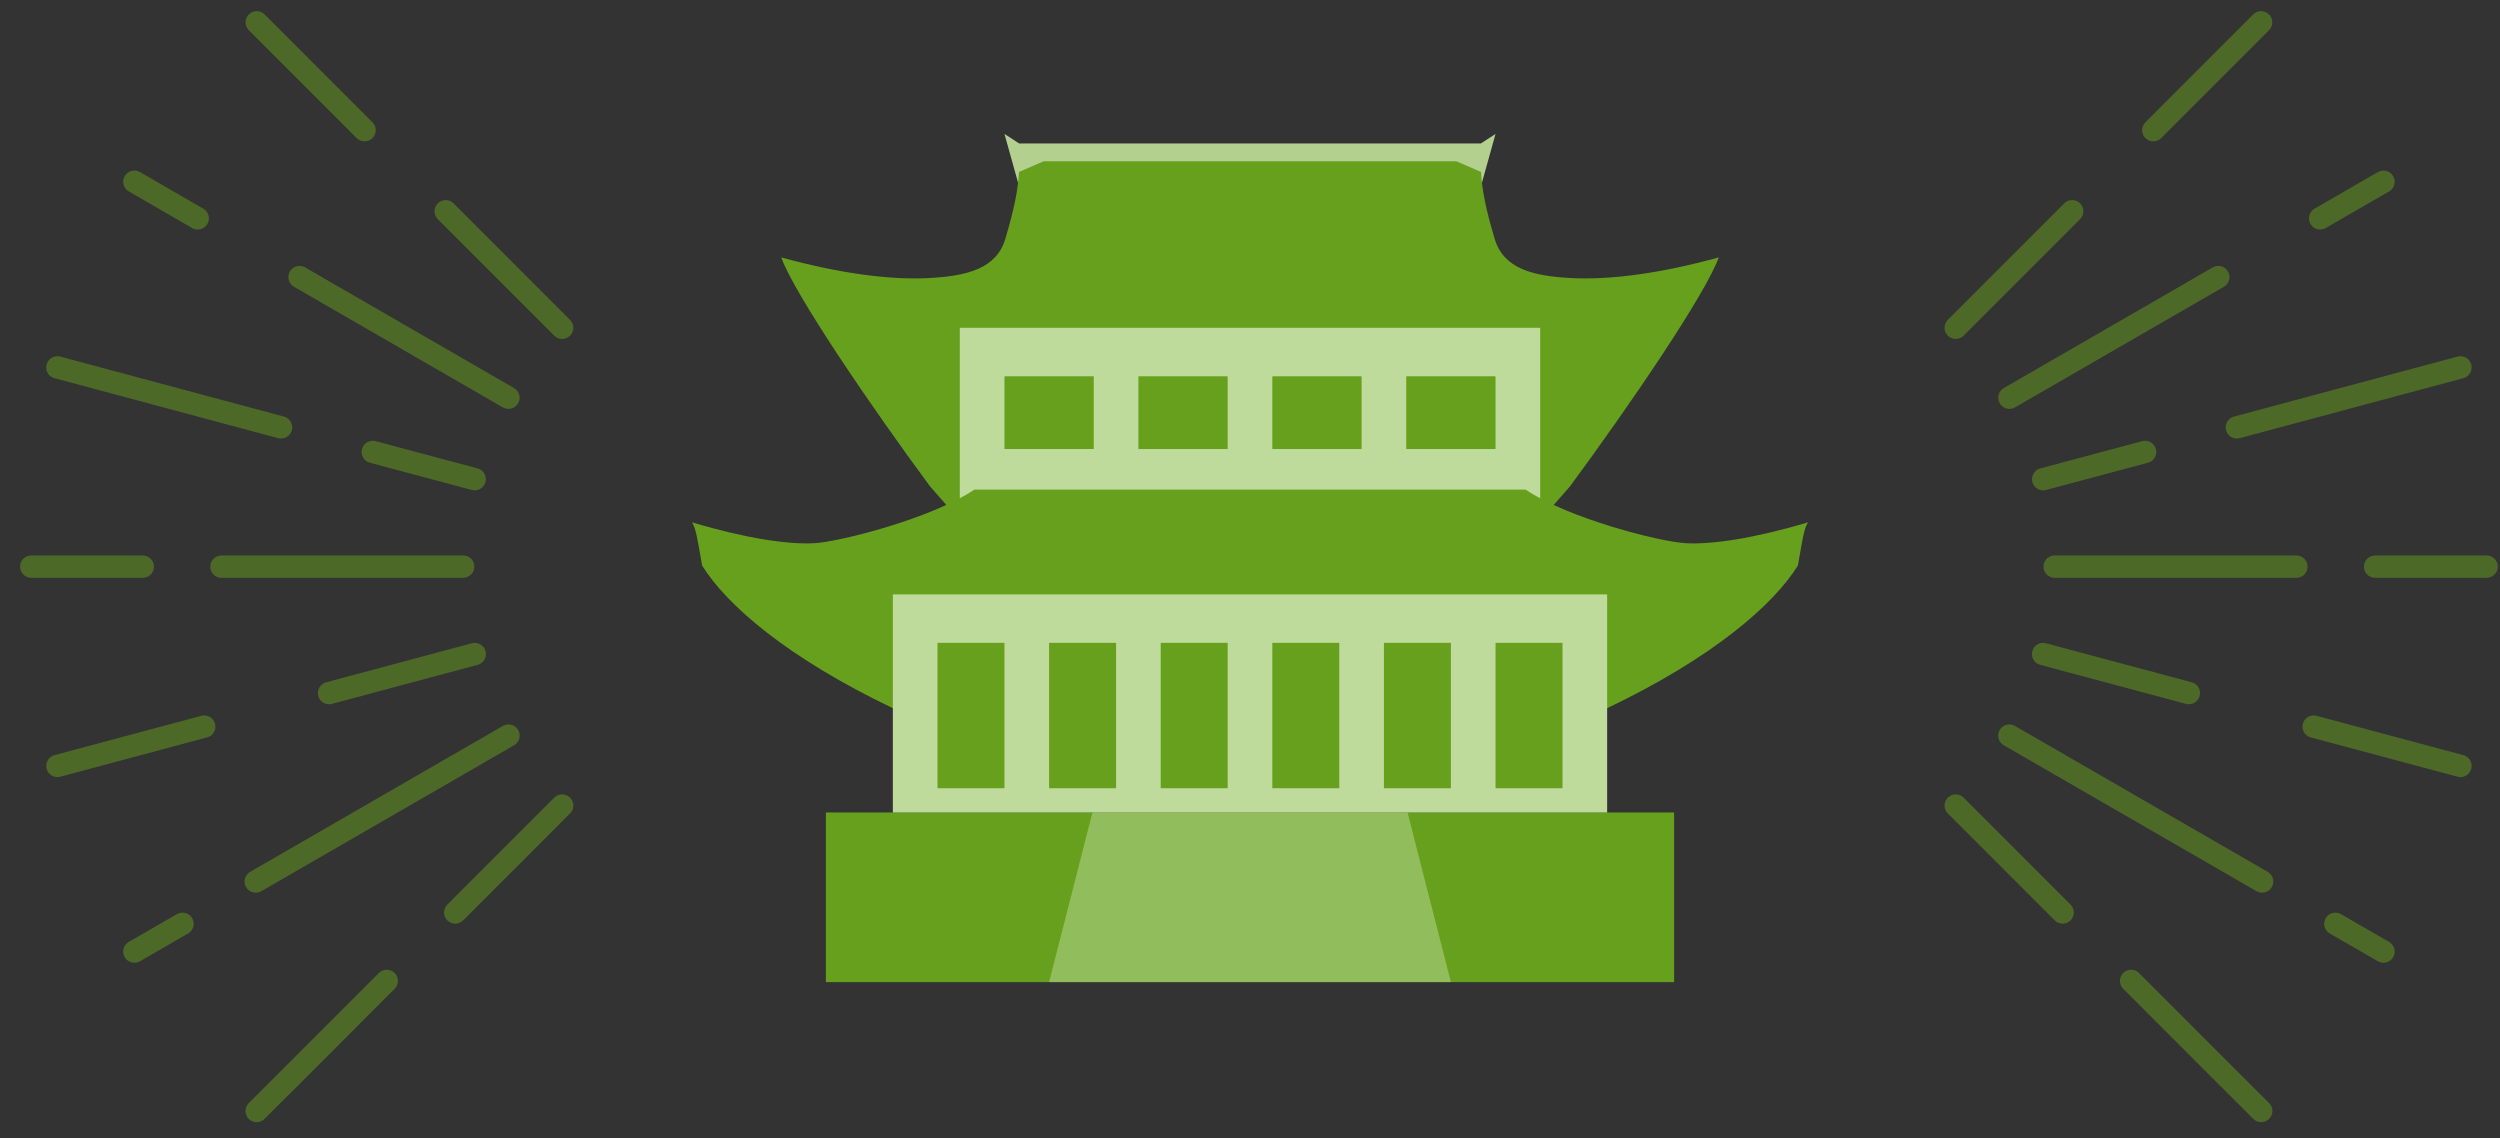 <svg width="112" height="51" viewBox="0 0 112 51" fill="none" xmlns="http://www.w3.org/2000/svg">
<rect x="0" y="0" width="112" height="51" fill="#333333" stroke="none"/>
<g opacity="0.5">
<path d="M11.457 39.492L22.78 32.955M6.02 42.631L8.176 41.386M20.395 40.879L25.184 36.088M11.498 49.772L13.37 47.904L17.326 43.945M19.967 9.465L25.184 14.683M11.502 1L16.332 5.832M13.42 12.414L22.777 17.817M6.02 8.142L8.857 9.782M16.7 20.247L21.265 21.467M2.572 16.459L12.589 19.146M9.921 25.386L20.75 25.385M1.4 25.385L6.395 25.386M14.74 31.05L21.267 29.302M2.573 34.313L9.149 32.552" stroke="#67A01D" stroke-miterlimit="10" stroke-linecap="round" stroke-linejoin="round"/>
<path d="M101.343 39.492L90.02 32.955M106.78 42.631L104.624 41.386M92.405 40.879L87.616 36.088M101.302 49.772L99.43 47.904L95.474 43.945M92.833 9.465L87.616 14.683M101.298 1L96.468 5.832M99.38 12.414L90.023 17.817M106.78 8.142L103.943 9.782M96.1 20.247L91.536 21.467M110.228 16.459L100.211 19.146M102.879 25.386L92.05 25.385M111.4 25.385L106.405 25.386M98.06 31.05L91.532 29.302M110.227 34.313L103.651 32.552" stroke="#67A01D" stroke-miterlimit="10" stroke-linecap="round" stroke-linejoin="round"/>
</g>
<path d="M66.341 6.428H56.001H45.659L45 6L45.684 8.452H55.999H66.316L67 6L66.341 6.428Z" fill="#B3D08E"/>
<path d="M70.408 12.458C68.671 12.369 67.358 12.04 66.959 10.694C66.559 9.349 66.395 8.511 66.349 7.704L65.246 7.226H46.754L45.651 7.704C45.605 8.511 45.441 9.349 45.041 10.694C44.642 12.039 43.328 12.368 41.592 12.458C39.856 12.547 37.604 12.249 35 11.532C35.587 13.176 39.036 18.228 41.663 21.786L43.939 24.387H68.061L70.337 21.786C72.964 18.228 76.413 13.176 77 11.532C74.396 12.249 72.144 12.547 70.408 12.458Z" fill="#67A01D"/>
<path d="M56.001 14.685H55.999H43V23.371H55.999H56.001H69V14.685H56.001Z" fill="#BFDB9B"/>
<path d="M45 20.116H49V16.858H45V20.116Z" fill="#67A01D"/>
<path d="M51 20.116H55V16.858H51V20.116Z" fill="#67A01D"/>
<path d="M57 20.116H61V16.858H57V20.116Z" fill="#67A01D"/>
<path d="M63 20.116H67V16.858H63V20.116Z" fill="#67A01D"/>
<path d="M56.001 36.399H55.999H37V43.999H55.999H56.001H75V36.399H56.001Z" fill="#67A01D"/>
<path opacity="0.33" d="M63.058 36.399H56.001H48.942L47 43.999H55.999H65L63.058 36.399Z" fill="#E9F9DD"/>
<path d="M75.508 24.335C74.361 24.269 70.279 23.235 68.345 21.933H43.654C41.72 23.233 37.637 24.267 36.491 24.335C35.345 24.401 33.46 24.135 31 23.4C31.191 23.7 31.239 24.135 31.454 25.334C32.551 27.103 35.274 29.471 40.025 31.739H71.975C76.726 29.471 79.448 27.103 80.546 25.334C80.761 24.133 80.809 23.7 81 23.4C78.54 24.135 76.655 24.401 75.509 24.335H75.508Z" fill="#67A01D"/>
<path d="M56.001 26.629H55.999H40V36.4H55.999H56.001H72V26.629H56.001Z" fill="#BFDB9B"/>
<path d="M42 35.313H45V28.799H42V35.313Z" fill="#67A01D"/>
<path d="M47 35.313H50V28.799H47V35.313Z" fill="#67A01D"/>
<path d="M52 35.313H55V28.799H52V35.313Z" fill="#67A01D"/>
<path d="M57 35.313H60V28.799H57V35.313Z" fill="#67A01D"/>
<path d="M62 35.313H65V28.799H62V35.313Z" fill="#67A01D"/>
<path d="M67 35.313H70V28.799H67V35.313Z" fill="#67A01D"/>
</svg>

